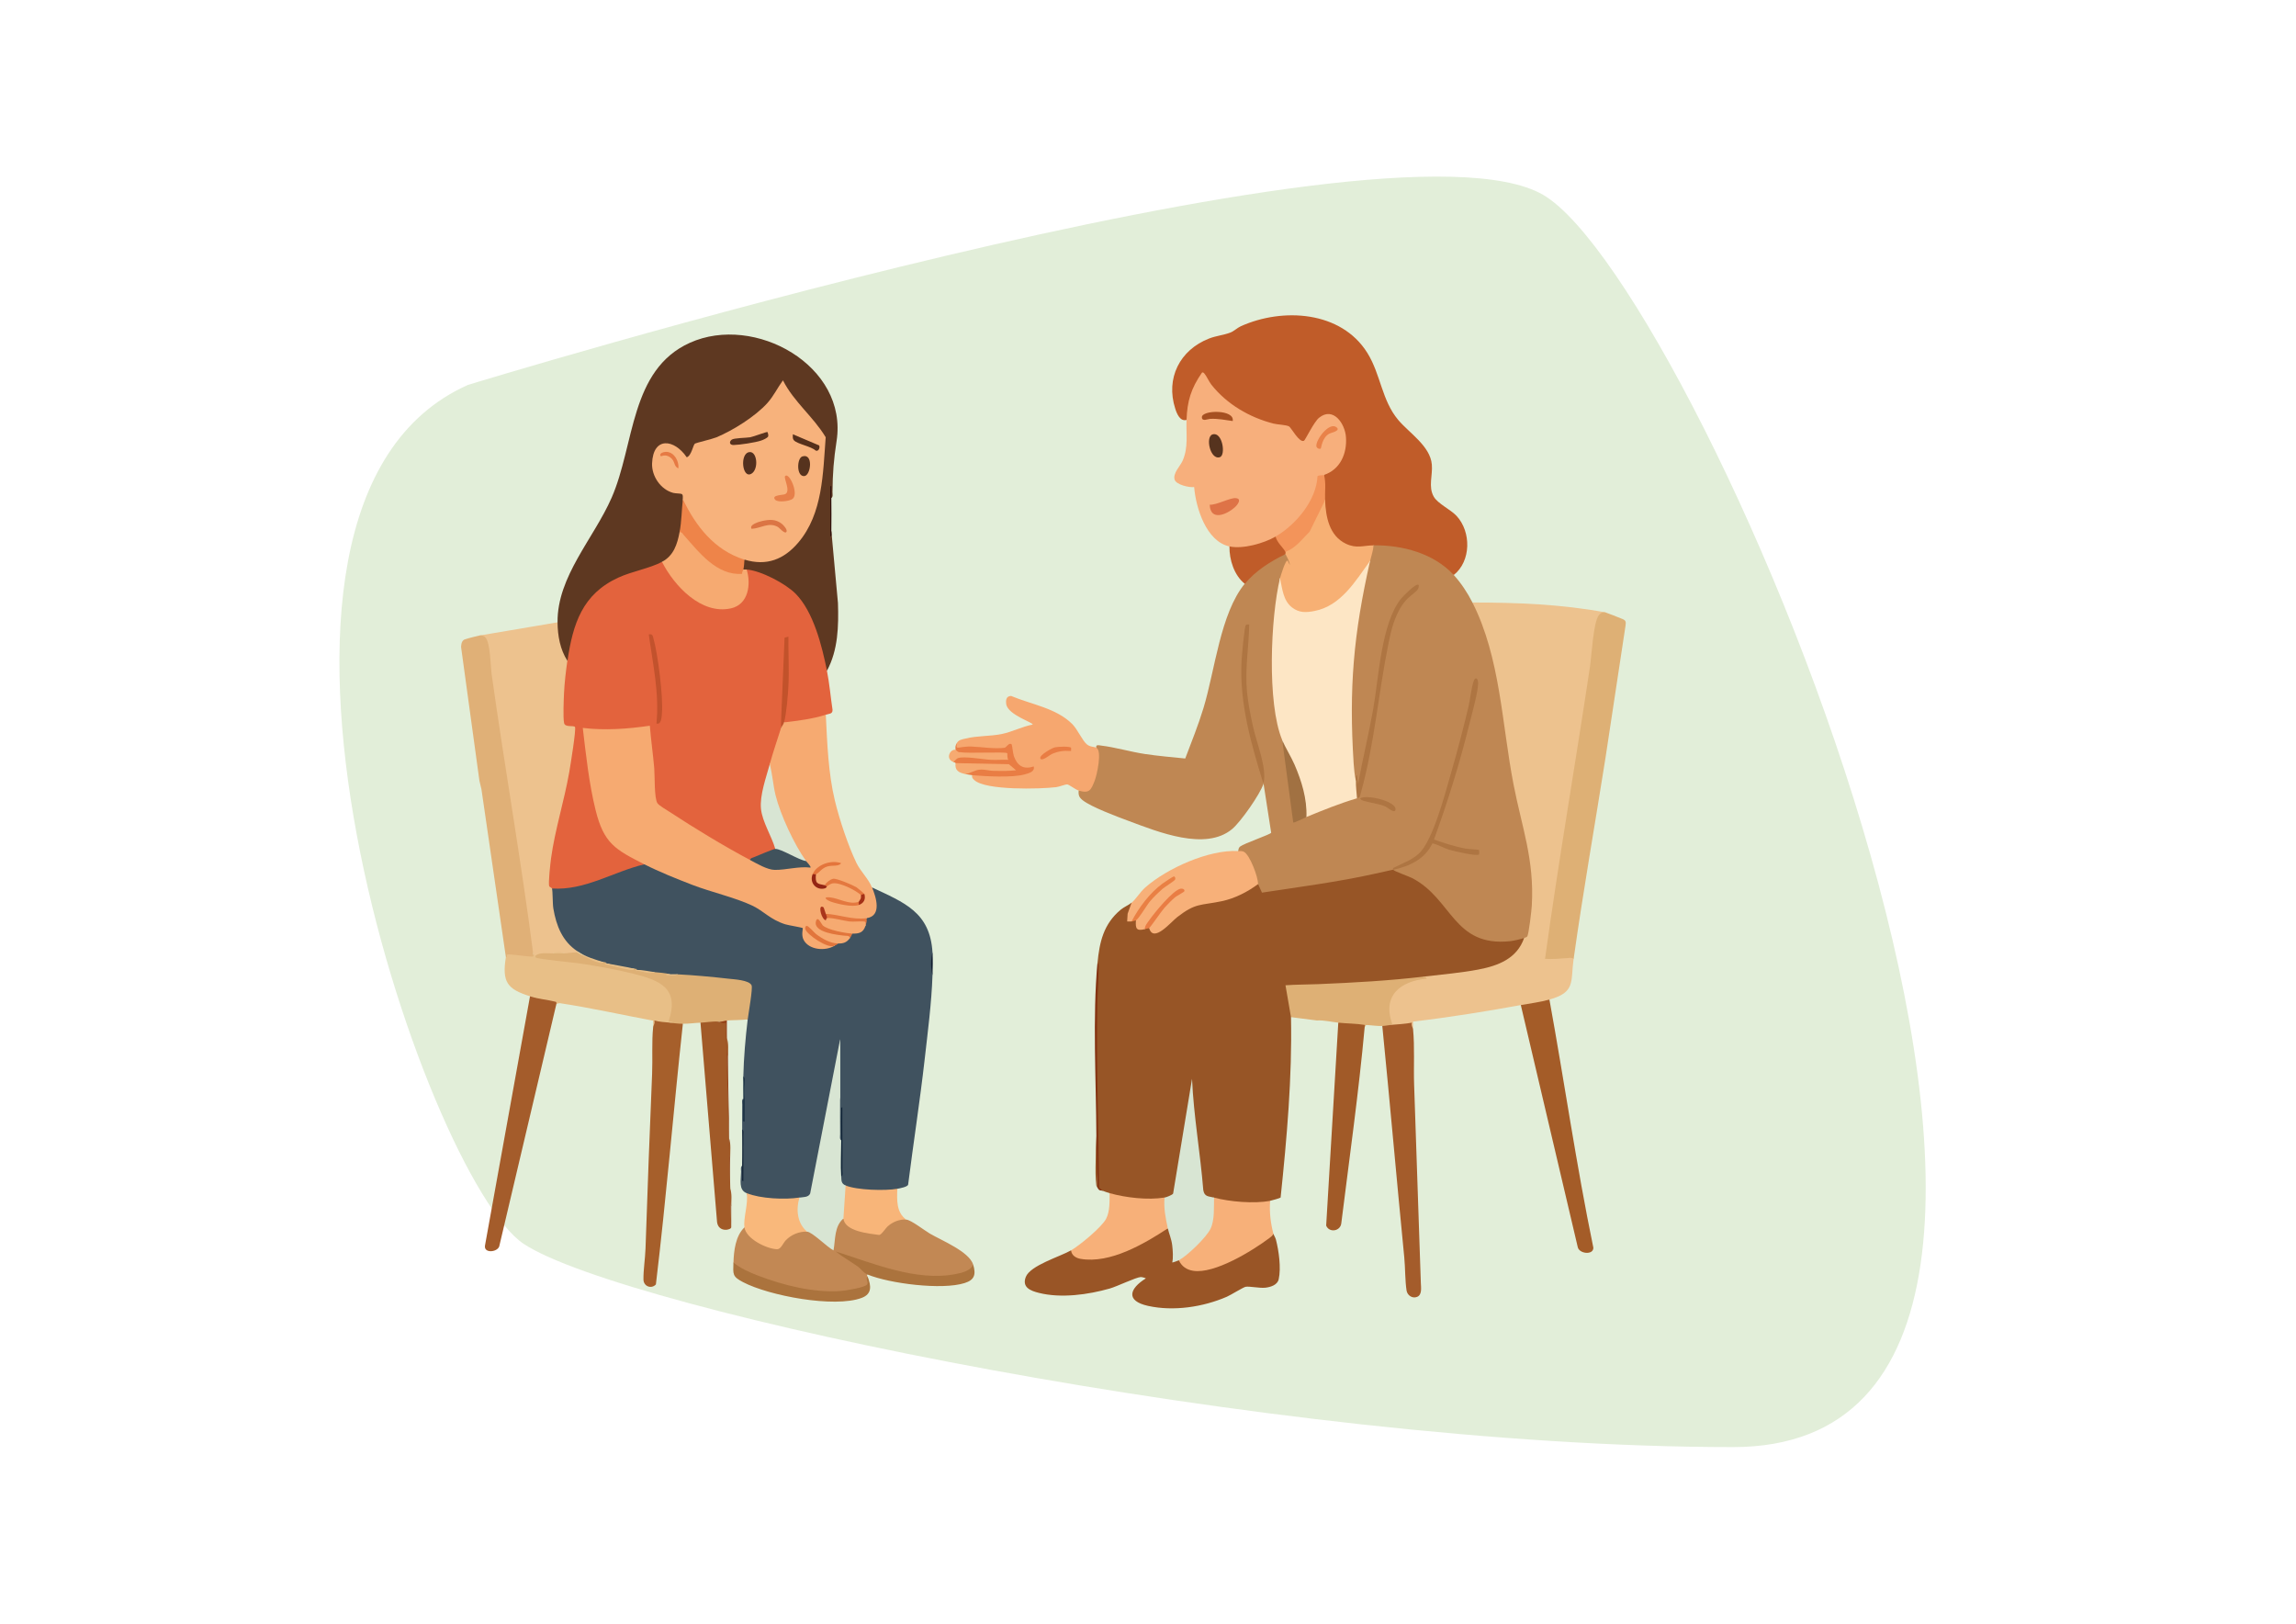 <?xml version="1.0" encoding="UTF-8"?><svg id="Ebene_1" xmlns="http://www.w3.org/2000/svg" width="297mm" height="210mm" viewBox="0 0 841.89 595.28"><path d="M171.57,141.12s336.41-103.14,394.22-69.71c57.81,33.43,239.18,459.12,69.71,459.12s-407.44-50.48-443.5-74.52c-36.06-24.04-120.19-270.42-20.43-314.89" fill="#e2eed9"/><path d="M588.71,224.52h0c-1.67,1.32-2.16,1.72-2.76,3.91-5.78,40.05-12.08,81.01-18.88,122.88,1.07-.62,9.34-1.18,9.74-.79l.2,1.02c-1.17,8.36.83,12.22-8.87,14.92-2.39,2.03-7.44,2.8-10.48,2.02-13.09,2.38-26.3,4.51-39.52,6.05v2.83c-.75.16-1.18-.28-1.27-1.32-2.52.5-4.79.4-6.8-.3-4.75-9.32,2.52-17.25,12.2-17.28l.3-.47c.49-.48,1.06-.82,1.72-1.01,5.29-.56,10.57-1.16,15.83-2,6.86-1.1,14.45-3.25,17.49-10.13l1.26-.98c3.3-10.82,2.42-24.17-.14-35.91-4.35-16.9-7-34.22-9.38-51.58-1.82-11.37-4.3-22.74-9.21-33.21l-.22-2.28c16.31,0,32.74.64,48.79,3.63" fill="#edc28e"/><path d="M204.42,228.15c.83,1.02,1.19,2.39,1.07,4.11.7,3.38,1.56,6.72,2.56,10l.63,1.29c-.54,3.52-.8,7.08-1.05,10.63-.12,1.69-.66,10.73.42,11.07,2.8-.16,4.01.78,3.62,2.83-1.19,12.47-4.1,24.94-7.12,37.41-1.36,6.38-2.41,12.73-2.46,19.05.58.14.55.6.31,1.19l.72.17c.53,7.76,1.27,16.39,8.2,21.58l.35,1.24c.18.12.17.26,0,.4-.37,1.27-4.29,1.63-4.84.4-1.31-.34-2.72-.36-4.03,0l-.47.81c-.41.08-4.61.36-5.25.37-.3,0-.54-.16-.73-.37-.6.92-.92.64-.81-.4l-1.07-4.04c-6.02-37.65-11.49-74.42-16.42-110.29-.4-1.03-1.16-1.89-2.27-2.6l28.63-4.84Z" fill="#edc28e"/><path d="M588.71,224.52c-1.13-.16-1.72.15-2.43,1-2.04,2.45-2.69,15.01-3.27,18.9-5.36,35.72-11.55,71.35-16.48,107.12,2.83.16,5.59-.08,8.4-.3.78-.06,1.39-.23,2.09.3,3.46-24.64,7.82-49.22,11.69-73.79,0,0,7.12-46.85,7.33-48.35.21-1.49.11-1.92-1.07-2.45-1.17-.53-6.27-2.43-6.27-2.43" fill="#deb075"/><path d="M175.79,232.99c.96-.12,1.59.05,2.25.78,1.77,1.95,1.82,10.5,2.24,13.49,4.81,34.25,10.85,68.37,15.27,102.68.74.64.66,1.48-.43,1.57l-8.26-.78c-.72.83-1.18.84-1.39.02l-8.94-61.42-.74-3.09-6.71-48.92s-.14-2.38,1.32-2.89c1.88-.65,5.39-1.42,5.39-1.42" fill="#e0b077"/><path d="M533.06,210.81c2.69,2.94,5.05,6.53,6.85,10.08,10.27,20.23,10.79,44.65,15.05,66.61,3.08,15.88,7.68,27.58,6.72,44.48-.09,1.62-1.1,10.7-1.72,11.4-.19.21-.78.38-1.1.5-1.64,2.08-5.96,2.22-8.51,2.16-8.75-.2-12.65-3.1-18.29-9.27-5.69-7.77-11.89-14-21.18-16.89-.19-.32-.18-.66-.01-1l.37-.46c6.67-2.79,6.55-2.63-.37.46-.32.28-.64.55-1,.77-.35.22-.7.42-1.07.51-15.18,3.55-30.77,5.85-46.28,7.79-.44.02-2.48-3.36-1.25-3.83l-.84-.56c-.55-2.85-2.43-9.35-5.04-10.69-.76.08-1.22-.2-1.39-.85.13-.61.15-1.21.69-1.64,1.56-1.22,11.27-4.48,11.42-5.09l-2.84-18.28c-.68-5.35-.68-5.21,0,.4-1.27,3.85-8.32,13.9-11.48,16.54-9.76,8.15-27.17,1.02-37.81-2.93-4.07-1.51-13.88-5.16-16.97-7.63-1.29-1.03-1.65-1.85-1.48-3.56.83-.43,1.9-.64,3.23-.63,3.17-4.17,3.57-10.13,3.22-15.1-.27-1.28,1.07-.84,1.76-.76,5.13.6,10.92,2.33,16.24,3.12,4.83.71,9.76,1.13,14.62,1.62,2.32-6.13,4.78-12.21,6.69-18.5,4.22-13.86,6.15-34.57,15.12-45.57-.03-.28-.04-.56,0-.84.21-1.4,4.2-4.44,5.59-5.48,2.54-1.9,6.29-4.71,9.33-4.56,1.9-.04,3.54,5.35.62,3.86l-1.72,4.72-.92.28v4.01c-2.58,17.65-3.87,36.73,1.18,54.01l-.37,1.26,1.44,4.7,3.25,24.38c1.1-.28,2.24-.74,3.4-1.39l.77.54c.3-.34.6-.68.94-.97,1.84-1.56,13.9-6.08,16.26-6.04.45,0,.9.07,1.35.16,2.86-9.21,4.64-19.89,6.24-29.84l-4.73,23.04c-.72,2.41-1.65,2.05-1.6.19l-.31.16c-.38-.08-.7-.27-.94-.57-.24-.31-.53-3.71-.58-4.49-1.06-15.57-1.08-31.03.78-46.57,1.15-9.65,2.51-19.98,5.99-29.02-.98-1.2.02-4.76,1.21-5.65l1.29-.8c7.01.13,14.15,1.48,20.39,4.8,2.8,1.49,7.05,3.86,7.76,6.9" fill="#bf8753"/><path d="M510.89,318.88c.18.48,5.75,2.44,6.86,3.02,14.81,7.6,15.1,25.36,36.04,23.15,1.11-.12,4.04-.78,5.08-1.17-2.65,7.59-9.52,10.19-16.84,11.58-6.12,1.17-13.2,1.79-19.45,2.53l-1.85.67c-16.11,2.06-32.25,3.15-48.42,3.26l1.77,10.27-.7.71c.44,22.12-1.51,44.21-3.81,66.15-.13.19-3.3,1.09-3.85,1.19-.12.22-.26.44-.42.62-1.41,1.49-18.54.39-19.77-1.18-.15-.19-.27-.42-.37-.65-1.62,1.43-4.4-.25-4.68-2.35l-3.72-34.32-5.87,35.45c-.57.98-3.23,2.52-3.88,1.21-.15.23-.3.44-.49.62-1.79,1.66-15.93-.13-18.76-1.15l-.91-1.08c-.93-.26-1.51-.44-2.42-.81-1.79-.59-2.44-1.84-1.76-4.28-.67-26.28-1.06-53.76-.25-79.2.73-7.79,2.25-14.36,8.46-19.56,1.24-1.04,2.95-1.72,4.04-2.62l.64.6-1.29,3.58c-.18.98-.19,2,.65,2.68.77-.97,1.31-1.1,1.61-.4.64.41.97,1.25,1.01,2.53,1.07-.09,1.8.15,2.22.69.42-.94,1.02-1.5,1.61-.4l.88.13c.72,1.54,2.13,1.35,4.24-.58,3.81-4.16,8.22-7.08,13.25-8.78,7.1-1.08,14.17-2.32,20.15-6.89l1.4-.02,1.44,3.18c13.83-2.12,27.73-3.89,41.39-6.93,2.26-.5,4.55-1.01,6.77-1.5" fill="#975526"/><path d="M236.28,316.87l1.16-.02c11.63,5.24,23.69,9.22,35.77,13.16l4.33,1.99c5.39,4.25,10.75,6.43,17.29,7.77-.82,7.35,5.57,8.22,11.21,6.95-.14-.43.26-.7,1.21-.81.38-.68,1.16-1.07,2.36-1.18.71-.76,1.4-1.04,2.07-.84-.62-1.02-.41-1.55.81-1.61.46-.67,1.33-1.04,2.64-1.14.72-.87,1.45-1.43,2.2-1.68l.2-1.22c-.96-.38-.54-1.13.2-1.61l.35-.88c4.18-1.12,2.27-6.51,1.21-9.38l.45-1.03c11.83,5.59,21.26,9.02,22.18,23.79-.26,2.81-.3,5.66,0,8.47-.33,10.04-1.74,20.77-2.87,30.8-1.74,15.34-4.13,30.63-6.07,45.95-.27.8-3.03,1.31-3.96,1.48-.08.32-.16.69-.44.89-1.28.93-17.14.05-18.27-1.14l-.25-.96c-1.59,1.36-3.36-2.35-1.61-3.23.1-.27.19-.56.19-.86.08-4.18.08-8.64.01-12.94,0-.03-.09.2-.21.5-.26.25-.76.45-.88.24-1-1.73-.52-11.89-.06-14.04.14-.65.33-1.29.54-1.93v-21.37l-.79,8.24-9.45,48.57c-.66,1.61-3.66,2.76-4.69,1.25l-.7.91c-6.05.62-12.33.34-18.16-1.48l-.5-1.05c-3.03-1.22-2.05-4.86-2.02-7.87,0-.68-.26-1.79.41-2.21.43-4.38.43-8.82,0-13.31,0-3.02-.04-6.05,0-9.08,0-.68-.26-1.79.41-2.21l.21.51c.19-2.97.12-5.83-.21-8.58.18-7.09.78-13.95,1.61-20.97l-.52-.19c.4-3.93.8-7.92,1.2-11.99-.49-1.04-3.88-1.51-5-1.64-6.47-.78-13.15-1.36-19.72-1.8-.66-.16-1.24-.46-1.76-.9-.91.24-1.94.39-2.82,0l-1.17-.15c-.7.87-4.06.61-4.48-.66-2.18.05-4.33-.22-6.45-.81-.5.25-.77.21-.81-.4-3.51-.06-7.11-1.04-10.48-2.02-.43.26-.7.11-.81-.4-3.51-.26-6.87-2.06-9.68-4.03-5.45-3.64-7.7-9.33-8.76-15.63-.31-1.81-.2-6.42-.51-7.35,1.87-.74,3.98-1.09,6.33-1.05,8.64-2.15,17.13-4.86,25.49-8.12l2.06.3Z" fill="#40525f"/><path d="M273.78,208.8l.73-.73c13.77,3.03,21.11,10.11,25.81,23.46,1.54,4.37,3.38,9.84,2.89,14.37.95,4.7,1.34,9.57,2.06,14.32.09,1.6-1.34,1.44-2.46,1.81-.15.26-.3.51-.5.72-1.14,1.23-11,2.6-13.36,2.73l-1.47-.63c-.47-.49-.88.32-1.21,2.42-.05,4.32-1.71,9.27-4.03,12.9l-.1,3.23c-4.23,9.96-1.91,17.52,2.63,26.74l-.52,1.08c.05.18.09.36.07.53-.05.51-8.28,3.64-9.35,3.5-.36.04-.72.06-1.08.03-.35-.03-.69-.07-.97-.21-11.15-5.95-22.5-12.81-32.48-20.1-1.12-4.25-1.57-8.69-1.36-13.32-.71-5.06-1.12-10.1-1.23-15.12-7.45,1.74-16.25,2.41-23.71.73,1.29,8.2,2.6,16.43,3.94,24.7,2.23,12.31,5.83,18.91,17.61,23.71l.58,1.2c-11.31,2.68-21.81,9.69-33.87,8.87-.09-.26-.84-.5-.99-.81-.46-.91.42-8.55.64-10.22,1.45-10.56,4.84-21.09,6.68-31.63.36-2.04,2.63-15.93,2.09-16.57-.56-.66-3.67.27-3.99-1.45-.41-2.18-.13-8.38-.02-10.91.17-3.67.69-8.22,1.23-11.88-.7-5.26,1.37-12.15,3.68-17,5.42-11.35,15.07-15.23,26.6-18.32,1.56-.88,3.02-1.21,4.4-.97,1.26.6,2.28,1.8,3.05,3.6,6.03,12.4,30.95,21.65,27.4.02l.61-.8Z" fill="#e3633d"/><path d="M304.83,182.59l-.2-.56c.02,4.37.02,8.74.02,13.09l.19-.44,2.42,26.42c.26,8.45.07,17.21-4.03,24.8-1.82-9.03-4.93-21.6-11.49-28.23-3.69-3.73-12.75-8.47-17.94-8.87-.4.95-.8.95-1.21,0-1.05-.44-.77-3.49.4-3.63l1.27-.48c23.77,4.17,27.21-27.1,27.75-44.2-5.16-6.37-10.15-12.85-14.98-19.46-6.47,11.71-19.02,19.37-31.68,22.25-.63,2.68-1.87,4.35-3.71,5.02-13.46-15.89-16.88,11.85-1.87,11.93,1.37.29,2.15,2.25.64,2.77.68,3.74.89,8.98-1.21,12.1,1.24,1.63-.57,5.69-1.66,7.42-.94,1.5-2.97,4.31-4.79,3.47-4.58,2.4-10.96,3.47-15.87,5.7-13.34,6.05-16.79,16.96-18.81,30.59-2.7-4.17-3.58-9.21-3.63-14.11-.16-16.86,13.26-30.7,19.83-45.7,8.51-19.43,6.67-46.87,28.69-56.8,23.75-10.7,58.11,8.4,53.79,36.05-1.04,6.69-1.43,11.81-1.5,18.66,0,.68.26,1.79-.41,2.21" fill="#5e3821"/><path d="M435.08,153.96c-2.38.63-3.55-2.26-4.14-4.12-3.6-11.19,1.68-21.54,12.4-25.73,2.55-1,5.53-1.28,7.87-2.21,1.24-.49,2.54-1.74,3.76-2.29,15.32-6.91,36.81-5.65,46.41,9.78,4.93,7.92,5.26,17.38,11.32,24.57,4.02,4.78,11.71,9.53,12.32,16.31.37,4.06-1.38,8.11.7,11.8,1.46,2.59,6.21,4.72,8.41,7.11,5.35,5.81,5.34,16.53-1.07,21.63-7.29-7.95-18.81-11.01-29.44-10.89-.59,1.12-3.61,1.25-4.96,1.23-9.59-.16-14.49-9.02-12.78-17.76l-.83-.76c.17-2.56.11-5.09-.19-7.62l.61-.9c.58-1,1.57-1.83,2.98-2.49,8.74-4.73,2.67-27.5-6.01-15.65-1.2,2.34-2.62,4.48-4.25,6.42-2.42-.62-4.41-2.42-5.97-5.4-12.48-1.53-24.93-8.21-31.18-19.43-3.2,4.55-4.94,9.76-5.12,15.32l-.86,1.07Z" fill="#c05c29"/><path d="M319.75,325.33c1.5,3.57,3.71,10.51-2.02,11.29-.15.52-.44.66-.91.66-4.63-.04-8.61-.7-13.14-1.46l-.87-.81c-.32.07-.73.11-.9-.13-.83-1.16.53,1.73,1.3,1.74l.16-.58c4.66.51,9.36,1.01,14.12,1.5.07.64.01,1.27-.16,1.91-.76,2.46-2.36,2.91-4.84,2.82-.49.5-.69.92-.81,1.61-1.2,1.63-2.34,2.07-4.44,2.02-1.49.3-1.9.57-1.21.81-3.3,2.05-9.39,1.65-11.37-2.14-.94-1.8-.17-4.16-.32-4.31-.23-.24-5.32-1.04-6.46-1.41-5.57-1.79-7.71-4.78-12.09-6.86-6.14-2.91-15.15-4.97-21.88-7.56-5.8-2.24-12.12-4.76-17.64-7.56-10.74-5.44-14.84-7.66-17.87-19.83-2.41-9.71-3.54-20.25-4.71-30.17,8.1.98,16.51.37,24.59-.81.4,5.18,1.17,10.36,1.61,15.53.24,2.77-.04,11.18,1.2,12.91.64.89,3.38,2.46,4.48,3.18,8.84,5.82,20.08,12.64,29.4,17.57l.46-.29c2.77,1.35,5.65,2.4,8.63,3.14l11.64-1.02c-.51-.44-.67-.83-.16-1.43l-1.77-1.21c-6.28-10.27-11.75-22.01-11.53-34.27,1.2-4.35,2.66-8.61,4.03-12.9.09-1.41.49-2.22,1.21-2.42,4.96-.6,10.57-1.27,15.32-2.82.52,10.41.89,21.37,3.34,31.54,1.63,6.78,4.86,16.52,7.88,22.76,1.56,3.23,4.3,5.64,5.71,9" fill="#f6aa71"/><path d="M435.08,153.96c.24-6.99,1.66-11.55,5.65-17.34.25-.21.57-.04.83.25.81.9,1.72,3,2.62,4.15,5.66,7.17,13.99,12.03,22.81,14.28,1.46.37,4.69.45,5.71,1.05.72.42,3.8,6.19,5.47,5.22.44-.25,3.61-6.88,5.5-8.41,5.18-4.18,9.48,2.07,9.86,7.05.46,6.01-2.07,11.94-8.06,13.91.14.74-.41,1.07-1.65.99-.81,9.15-7.41,16.93-14.88,21.8l-1.21-.21c0,.37-.01.77-.26,1.07-1.42,1.71-14.09,4.64-16.08,3.49-.33-.2-.49-.58-.6-.93-8.48-1.84-12.3-14.13-12.92-21.76-1.76.24-6.6-.84-7.16-2.73-.7-2.37,2.04-4.91,2.95-6.97,2.14-4.88,1.23-9.77,1.41-14.92" fill="#f7af7c"/><path d="M428.22,450.34l.94.45c1.24,3.51,1.94,7.21,1.67,10.93.58-.31.99-.29,1.43.31,1.01.44,2.01,1.18,3,2.24,7.29,4.25,24.72-7.1,30.67-11.82l1.01-.1c.12.46.7,1.31.91,2.11,1.07,4.14,1.94,10.36,1.02,14.54-.47,2.14-3.07,2.91-4.96,3.1-2.12.21-5.77-.59-7.16-.34-.88.16-5.39,2.99-6.88,3.64-8.71,3.79-19.57,5.43-28.91,3.36-8.26-1.83-6.88-6.31-.8-10.09-.38-.23-1.53-.5-1.9-.48-1.72.09-8.69,3.45-11.32,4.2-7.96,2.27-17.87,3.64-25.98,1.61-3.08-.77-6.29-2.01-4.84-5.82,1.63-4.28,12.61-7.48,16.62-9.79.69.33,1.38.93,2.08,1.79,7.69,4.18,25.54-5.31,32.1-9.96l1.31.11Z" fill="#995526"/><path d="M332.25,447.12c1.8.11,6.69,3.96,8.75,5.16,4.31,2.51,14.41,6.6,15.85,11.37.16,4.24-9,4.85-12.04,4.9-11.61.18-22.42-3.5-33.27-7.21,2.36,1.52,4.54,3.2,6.54,5.03l.06.92c-.53.04.01.68,0,.81.85,2.78.19,4.31-1.99,4.59-15.19,4.05-33.46-.63-46.83-8.6l-.38-1.22c.14-4.35.76-9.77,4.03-12.9l.87.27c1.66,4.1,7.24,6.82,11.45,6.88,2.26-3.31,6.48-7.67,10.66-5.54.24-.84.87-.86,1.89-.06l7.17,5.58c-.04-4.02,1.02-7.51,3.18-10.46l1.06.1.86.29c.14,3.09,10.57,5.4,12.19,4.97,2.35-2.79,6.04-6.95,9.94-4.86" fill="#c28854"/><path d="M185.47,350.74l.4.2c-.12-1.22-.05-1.01,1.01-1.02,1.34-.02,8.21,1.05,8.6.72.17-.15.04-.67.08-.7.06-.05.77.36.81.4,12.4,1.43,24.49,3.44,36.93,6.24,9.72,2.2,16.24,5.86,13.09,17.15,1.83.47.83,1.43-.82,1.21-1.16.8-2.69.9-4.6.28-.26.92-.75,1.37-1.44,1.34l-.05-2.37c-11.34-2.09-22.72-4.68-34.14-6.4-.59-.09-1.24.34-1.29.3l-8.95-1.76-.72-1.06c-8.4-2.67-10.38-5.14-8.87-14.52" fill="#e8bf87"/><path d="M402.01,274.12c2.18,1.14.2,10.04-.61,12.09-1.35,3.43-1.91,4.79-5.84,3.64-1.16-.34-3.59-2.24-4.23-2.27-.68-.03-2.96.87-4.09,1.01-5.78.7-25.85,1.25-29.97-2.59-.61-.57-.95-.86-.83-1.79l.74-.73c1.42.73,21.56.52,20.81-1.34-5.36.94-7.41-4-7.69-8.52-1.52,1.43-3.57,1.92-6.17,1.47-4.29-.62-8.53-.68-12.72-.2-.9-.33-1.1-1.12-.61-2.38.71-1.34,1.93-1.41,3.29-1.75,4.21-1.06,8.94-.78,13.26-1.66,3.78-.78,7.45-2.73,11.28-3.45.52-.67-9.06-3.52-9.66-7.48-.23-1.53,0-2.98,1.78-3.02,7.44,3.14,16.49,4.41,22.41,10.29,1.96,1.95,3.75,6.17,5.41,7.49,1.28,1.01,2.61.77,3.44,1.2" fill="#f6a76f"/><path d="M510.08,375.74c2.57-.21,5.12-.35,7.66-.81-.4.89.36,1.96.4,2.42.63,6.36.16,13.89.39,20.38.83,24.16,1.62,48.38,2.46,72.55.06,1.78.51,4.4-1.35,5.17-1.73.72-3.62-.52-3.89-2.35-.56-3.69-.46-8.25-.83-12.07-2.78-28.28-5.24-56.61-8.06-84.88.34-1.11,2.81-1.61,3.23-.4" fill="#a45c2b"/><path d="M557.66,368.48c3.52-.64,7.02-1.05,10.48-2.02,5.52,30.3,9.88,60.83,16.11,90.99.02,2.83-5.35,2.22-5.75-.34l-20.85-88.64Z" fill="#a45c28"/><path d="M245.55,374.93l1.52-.11c.6-.79,2.9-.56,3.32.51-3.45,31.82-6.08,63.8-9.89,95.56-1.65,1.8-4.52.74-4.56-1.8-.05-3.49.63-7.76.75-11.28.73-21.4,1.51-42.69,2.42-64.12.23-5.4-.18-11.91.39-17.16.05-.47.81-1.52.4-2.42,1.85.55,3.74.6,5.64.8" fill="#a65f2b"/><path d="M194.34,365.26c3.52,1.12,6.27,1.2,9.41,2.01.43.11.23.79.26.81l-20.97,88.92c-.82,2.14-5.66,2.55-5.21-.34l16.51-91.4Z" fill="#a45c2b"/><path d="M454.03,312.03c.71.04,1.25-.12,2,.21,2.21,1,5.33,9.31,5.26,11.89-3.87,2.88-8.53,5.26-13.29,6.26-7.87,1.65-9.46.51-16.34,5.84-2.34,1.82-8.74,9.62-10.29,4.02-.21-.22-.49-.56-.38-.76,1.33-2.28,6.67-9.25,1.52-2.3-.79,1.34-1.71,2.5-2.76,3.46-3.02.74-3.46-.16-3.23-3.23.12-.8-.42-.66-1.61.4-.52.06-1.09-.03-1.61,0l.18-2.85,1.44-4.01c1.6-1.31,3.12-3.94,5.05-5.63,7.97-7,23.36-13.94,34.06-13.32" fill="#f7b079"/><path d="M211.68,349.13c3.05,1.82,6.28,3.03,9.68,3.63.16.05.41-.08.6,0,.2.08.22.2.21.4,3.42,1.18,6.92,1.85,10.48,2.02.19.05.44-.07.6,0,.19.08.23.21.21.4,2.09.58,4.24.85,6.45.81,1.84.23,4.06.25,5.64.81.67.44,1.92.2,2.82,0,5.92.3,12.84.93,18.75,1.61,2.05.24,7.57.48,8.46,2.42.51,1.1-1.15,10.31-1.41,12.49-2.53.31-5.13.23-7.66.4l-.32.86c-.84-.24-1.81-.39-2.91-.45-1.24,1.12-5.2,1.6-6.45.4-2.16.09-4.14.41-6.45.4-1.89,0-3.16-.23-4.84-.4l1.61-.4h-2.01c4.16-12.34-3.16-15.1-13.23-17.63-6.1-1.53-13.06-2.72-19.3-3.68-2.27-.35-15.55-1.59-16.17-2.19-.18-.18-.03-.61-.09-.7,1.74-1.28,4.36-.77,6.45-.81,1.32-.36,2.71-.34,4.03,0,1.01,0,4.61-.48,4.84-.4" fill="#deb075"/><path d="M490.72,374.93c1.19-1.34,10.55-.17,10.29.66-.39.23-.55.56-.61.95-2.2,24.04-5.59,47.94-8.57,71.88-.29,3.03-4.47,3.63-5.55.9l4.44-74.39Z" fill="#a15a28"/><path d="M522.58,358l.6.8c-9.58.83-16.44,6.16-12.69,16.53l-.41.41c-.91.07-1.93.36-3.23.4-1.9.06-3.4-.2-5.18-.32-.9-.06-.81-.1-1.27.72v-.79c-3.19-.53-6.49-.48-9.68-.82-2.49-.26-5.23-.97-7.86-.81l-9.48-1.21-2.02-11.69c3.95-.29,7.93-.25,11.89-.41,13.37-.55,26-1.25,39.32-2.82" fill="#deb075"/><path d="M465.72,440.26c-.29,4.28.17,7.98,1.21,12.1-.32.69-.89,1.1-1.48,1.54-6.26,4.68-20.14,13.26-27.98,11.99-2.4-.39-4.19-1.64-5.22-3.85l-.05-.9c7.58-5.4,13.68-11.28,12.13-21.4l.82-.68c5.86,1.56,14.6,2.27,20.56,1.21" fill="#f7b079"/><path d="M263.29,374.53c.97.22,1.99.28,2.97,0,.64,25.12,1.27,50.26,1.87,75.4.03,1.01-4.62,2.08-5.2-1.85l-6.08-73.15c2.13-.08,4.44-.55,6.45-.4" fill="#a15a28"/><path d="M427.01,439.05c.72,1.51,1.03,3.29.93,5.34.66,2.21.75,4.19.28,5.95-8.73,5.71-21.1,13.01-31.96,11.19-1.7-.28-3.35-1.26-3.52-3.13,3.13-1.81,11.23-8.48,12.84-11.56,1.42-2.71,1.27-6.44,1.28-9.41,5.95,1.67,14.03,2.61,20.16,1.61" fill="#f7b079"/><path d="M293.13,439.05l.58.89c-.94,3.62-.52,7.81,2.25,10.54v1.07c-2.92-.14-5.91,1.12-7.88,3.22-.97,1.04-1.76,3.26-3.16,3.22-3.76-.12-11.41-3.79-11.95-8.06-.45-3.57,1.5-8.68.81-12.5,5.03,2.04,14.06,2.45,19.36,1.61" fill="#f9b87b"/><path d="M329.02,435.82c-.13,4.11-.4,8.6,3.23,11.29-2.43-.15-4.88.85-6.66,2.41-.95.83-2.33,3.16-3.22,3.24-3.63-.5-12.69-1.29-13.1-6.05-.31-.06-.78-.19-.78-.41-.03-1.5.4-10.23.74-11.16l.84-.53c4.07,1.73,14.59,2.01,18.95,1.21" fill="#f8b579"/><path d="M318.13,468.08c1.36,3.36,1.63,6.31-2.14,7.74-9.96,3.77-34.02-.76-43.57-5.78-3.92-2.06-3.62-2.82-3.49-7.2,2.65,2.22,5.86,3.61,9.07,4.84,9.16,3.52,20.4,6.34,30.24,5.63,1.59-.11,9.01-1.27,9.71-2.41.48-.78-.15-1.5-.16-2.23,0-.32.33-.52.34-.6" fill="#ab733d"/><path d="M356.85,463.65c1.08,3.61.48,5.6-3.14,6.74-8.3,2.63-27.43.21-35.58-3.12-1.68-.69-2.36-2.07-3.66-2.99-2.64-1.86-5.52-3.43-8.03-5.47,13.51,4.27,29.59,11.13,43.97,8.28,2.31-.46,5.46-1.14,6.43-3.45" fill="#ab733d"/><path d="M471.37,202.34c1.06.27,1.03.49,0,.81-5.44,2.59-11.07,6.17-14.92,10.89-3.92-3.11-5.7-8.79-5.64-13.71,4.9,1.06,12.61-1.12,16.94-3.63l.9.21c.89,1.65,1.96,3.2,3.2,4.64l-.47.79Z" fill="#c05c29"/><path d="M350.8,272.51c.15.58-.5,1.72.58,1.59,1.76-.21,3.01-.47,4.89-.4,3.9.14,8.16.94,12.09.45.61-.08,1.65-2.13,2.6-1.24.16.15.48,3.34.79,4.26,1.21,3.52,3.55,5.11,7.28,3.81.57,1.93-1.81,2.52-3.31,2.93-4.57,1.27-14.28.72-19.27.29-.42-.04-1.97-.3-2.42-.4.94-1.8,4.48-2.48,6.57-2.44,1.56.49,10.15.65,9.82.27-.13-.15-.64-.6-.76-.65l-18.8-.4-.46-.82c-.22-.24-.52-.29-.81-.4-.61-1.51,1.51-2.4,2.89-2.46,5.35.46,10.74.72,16.15.79l-.05-.78c-5.64-.13-11.31-.26-17.01-.37-.93-.26-1.62-.62-1.17-1.63-.14-1.06-.06-1.54.4-2.42" fill="#e97d44"/><path d="M463.3,287.43c-4.5-14.6-8.74-29.08-8.08-44.58.07-1.68,1.05-13.3,1.61-13.71.4-.29.8-.18,1.23-.18-.15,8.4-1.62,16.35-.8,24.8.41,4.23,1.3,8.56,2.21,12.71,1.26,5.78,5.16,15.16,3.84,20.56-.03.13.04.29,0,.4" fill="#ae7542"/><path d="M350.39,279.77l19.55.41,2.63,2.21c-2.71.31-5.54.26-8.28.22-1.72-.03-3.24-.64-5.23-.42-1.67.19-3.29,1.31-5.04,1.61-2.38-.53-4-1.24-3.63-4.03" fill="#f6aa71"/><path d="M350.39,274.93c.21.05,1.02,1.11,1.8.82,2.2.57,16.56-.23,17.15.39.08.09-.1,1.9.4,2.41-2.08-.07-4.19.1-6.27.02-2.83-.11-10.05-1.48-12.27-.61-.48.19-1.14,1.06-1.63,1.4-3.13-1.22-1.04-4.9.81-4.44" fill="#f6aa71"/><path d="M402.41,353.16c.67.42.4,1.53.41,2.21.04,4.08-.35,8.08-.43,12.08-.43,22.64.43,45.38.62,67.97l1.42,1.2c-.9-.36-1.26.21-2.02-1.21-.47-6.28-.6-12.6-.4-18.95-.08-20.04-1.43-43.69.4-63.31" fill="#853412"/><path d="M266.52,374.13v6.45l.4,6.86c.02,9.95.39,19.88.4,29.84l.4,7.26c0,3.76,0,7.53,0,11.29l.4,6.45c0,2.55,0,5.11,0,7.66l-2.01-75c-1,.42-2.32-.36-2.82-.4,1.12.28,2.26-.34,3.23-.4" fill="#923e15"/><path d="M272.16,414.05c.67.42.4,1.53.41,2.21.07,5.58-.06,11.16-.01,16.74-.7.09-.38-.91-.4-1.4-.06-1.41,0-2.84,0-4.24-.03-4.43,0-8.88,0-13.31" fill="#112235"/><path d="M402.41,435.42c-.18-.35-.35-.35-.43-.96-.63-5.01.04-12.64.02-17.99l.4,18.95Z" fill="#975526"/><path d="M304.83,182.59c.04,4.02.06,8.08,0,12.1,0,.2.28,2.48-.4,1.81v-18.14c.57-.65.4.45.4.8.04,1.14-.01,2.29,0,3.44" fill="#30100c"/><path d="M272.57,394.69c.67.42.4,1.53.41,2.21.06,4.77-.05,9.55-.01,14.32-.7.09-.38-.92-.4-1.4-.1-2.34,0-4.72,0-7.06,0-2.68-.07-5.39,0-8.07" fill="#0f263a"/><path d="M341.93,357.59c-.68-2.45-.68-6.01,0-8.47.16,2.64.09,5.8,0,8.47" fill="#111d30"/><path d="M267.73,424.53c-.75-2.15-.4-4.95-.4-7.26.75,2.15.4,4.95.4,7.26" fill="#a15a28"/><path d="M266.92,387.43c-.74-1.94-.4-4.67-.4-6.85.75,1.94.4,4.67.4,6.85" fill="#a15a28"/><path d="M268.13,442.28c-.75-1.8-.4-4.4-.4-6.45.75,1.8.4,4.4.4,6.45" fill="#a15a28"/><path d="M221.36,352.76c-.86.67-2.51-.08-3.44-.39-2.21-.74-4.94-2.79-6.24-3.24v-.4c3.17,2.12,6.11,2.91,9.68,4.03" fill="#e8bf87"/><path d="M206.84,349.53c-1.34,0-2.69-.02-4.03,0,.81-.67,3.14-.69,4.03,0" fill="#e8bf87"/><path d="M497.18,286.22c1.04,1.69,1.56,4.68.4,6.45-6.35,1.87-12.43,4.35-18.55,6.86l-.79-1.33c-.12-8-3.11-15.63-6.81-22.61l-1.28-4.29c-5.6-13.43-4.25-44.96-.81-59.28l.92.45c1.25,17.32,17.6,11.6,25.05,1.42l5.87-8.01,1.22-.32c-6.09,26.98-7.82,46.6-6.04,74.4.12,1.91.38,4.4.8,6.25" fill="#fde6c5"/><path d="M503.63,199.93c-.09,1.94-.79,3.77-1.21,5.64-5.38,7.4-10.69,16.56-20.47,18.44-3.07.59-5.59.7-8.17-1.29-3.32-2.56-3.56-6.9-4.43-10.69.14-.57,2.08-7.14,2.82-6.45l.81,1.61c-.17-1.44-.97-2.76-1.61-4.03-.09-.18.09-.64,0-.81l.4-1.05c2.95-1.81,5.56-4.1,7.83-6.89l5.3-10.84.98-.16c.26,6.11,1.52,13.01,7.65,15.94,3.89,1.86,6.32.63,10.1.59" fill="#f7b074"/><path d="M510.89,318.88c-.28-.75.07-.68.51-.91,3.03-1.61,6.03-2.48,8.77-4.93,5.27-4.7,9.78-22.37,11.89-29.64,2.32-8.01,4.46-16.15,6.38-24.27.67-2.81,1.04-6.83,1.91-9.38.58-1.72,1.51-1.17,1.63.38.23,2.89-2.45,12.3-3.29,15.7-3.47,14.11-7.92,28.32-12.88,41.96,3.79,1.3,7.64,2.6,11.6,3.33.76.14,4.76.34,4.93.52.06.06.06,1.54,0,1.6-.78.82-9.46-1.26-10.98-1.72-2.06-.63-3.99-1.84-6.11-2.34-2.83,5.83-8.32,8.38-14.37,9.71" fill="#ae7542"/><path d="M497.18,286.22c.01-.51-.33-2.04.4-2.01l.4,3.22c1.66-9.16,3.89-18.17,5.52-27.34,2.07-11.62,2.93-31.49,10.22-40.59.58-.72,5.59-5.96,6.44-5.05.25.27-.04,1.36-.41,1.8-.84,1.03-3.09,2.5-4.23,3.83-4.02,4.72-5.33,10.51-6.52,16.46-3.6,17.94-5.06,36.42-10,54.11-.41,1.45-.2,1.65-1.42,2.01-.13-2.22-.46-4.19-.4-6.45" fill="#ae7542"/><path d="M479.03,299.53c-.79.32-4.52,2.24-4.83,2.02l-4.04-30.24c1.26,3.03,3.2,5.98,4.51,9,2.61,6.04,4.62,12.54,4.37,19.22" fill="#a17142"/><path d="M498.79,292.68c2.3-1.53,13.51,1.11,12.9,4.22-.3,1.53-2.92-.9-3.63-1.2-2.65-1.12-5.4-1.31-7.99-2.09-.5-.15-1.18-.33-1.28-.93" fill="#ae7542"/><path d="M445.16,439.05c-.08,3.47.26,8.22-1.28,11.43-1.51,3.16-8.52,9.9-11.63,11.56-.29.16-2.31.89-2.42.8.41-1.66.21-4.43,0-6.24-.28-2.42-1.17-4.26-1.61-6.25-.83-3.81-1.55-7.33-1.21-11.29.61-.1,2.91-.96,3.15-1.49l6.93-42.06c.6,13.67,3.04,27.19,4.13,40.83.45,2.52,1.98,2.2,3.94,2.72" fill="#d8e5d3"/><path d="M416.53,337.43c-.07.05-1.48.39-1.61.4,2.6-5.04,6.73-10.51,11.32-13.88.56-.41,3.93-2.66,4.2-2.65.3.01.74.62.41,1.21-.29.53-3.77,2.64-4.65,3.41-1.35,1.18-3.29,3.08-4.44,4.43-1.4,1.64-3.94,6.19-5.23,7.07" fill="#e98044"/><path d="M421.37,340.25c-.07.04-1.34.34-1.61.4,0-1.28,1-2.36,1.69-3.35,1.76-2.53,8.71-11.07,11.5-11.5.71-.11,1.51.23,1.33.94-.07.29-2.79,1.71-3.42,2.23-1.21,1.01-2.77,2.63-3.85,3.81-1.05,1.15-5.22,7.25-5.64,7.47" fill="#e97d44"/><path d="M308.05,402.35c0,4.5-.05,9.01,0,13.52,0,.68-.26,1.79.41,2.21.35,4.37.21,8.93,0,13.31.1,1.44-.05,2.52,1.61,3.23l-.81,12.1c-3.39,2.96-2.89,7.65-3.63,11.69-2.15-1.02-7.84-6.77-9.67-6.85-3.64-3-4.16-8.19-2.82-12.5,1.32-.21,3.32-.03,3.93-1.51l10.99-56.56v21.37Z" fill="#d8e5d3"/><path d="M312.49,342.27c-.18.6-.44,1.11-.81,1.61-.29-.96-1.07-.75-1.8-.82-2.4-.24-11.94-1.15-10.67-5.38.64-2.12,1.95,1.05,2.42,1.53,1.65,1.7,8.46,2.97,10.86,3.05" fill="#e1753c"/><path d="M307.25,345.9c-.27.48-.81.56-1.21.81-2.4,1.34-10.19-4.12-10.72-6.02-.15-.54-.08-1.12.45-1.24.62-.13,2.78,2.47,3.46,2.99,2.23,1.7,5.17,3.39,8.03,3.46" fill="#e1753c"/><path d="M317.73,336.63c.24,1.19-.11,1.88-.4,2.82-.17-.62.56-1.54-.59-1.62-1.71-.12-3.55.16-5.25,0-1.77-.17-7.07-1.61-8.27-1.2-1.01-.11-1.22-.99-.4-1.61,5.02.29,9.82,2.31,14.92,1.61" fill="#e4783f"/><path d="M308.46,431.39c-.3-4.18-.01-9.04,0-13.31,0-3.54-.15-7.15,0-10.69.02-.49-.3-1.5.4-1.41-.06,7.72.09,15.46.01,23.19,0,.68.26,1.79-.41,2.21" fill="#102437"/><path d="M308.05,402.35c0-7.12,0-14.25,0-21.37v21.37Z" fill="#142137"/><path d="M232.65,355.17c-.4.71-1.47.41-2.11.31-2.86-.46-5.88-1.52-8.78-1.93.06-.17.4-.33.41-.4,3.47.7,7.05,1.2,10.48,2.02" fill="#e8bf87"/><path d="M239.91,356.38c-2.02,1.05-4.68-.65-6.86-.41.04-.2.4-.33.41-.4,2.18.01,4.3.53,6.45.81" fill="#e8bf87"/><path d="M245.55,357.19c.92-.04,1.9-.05,2.82,0-1.01.87-2.79.23-4.03.4v-.39c.4-.02.81.01,1.21,0" fill="#e8bf87"/><path d="M249.18,195.09c.2-.89.68-.91,1.37-.35l7.55,8.34c3.65,3.51,9.64,8.13,14.47,5.72.4.02.81-.03,1.21,0,1.68,5.36.68,12.8-5.73,14.23-10.94,2.45-20.85-8.28-25.32-17.05,4.29-2.25,5.62-6.47,6.45-10.89" fill="#f6aa71"/><path d="M295.55,315.66c-.07.2-.15.37-.28.5-.42.39-9.41-3.41-10.52-4.09l-.48-.85c-1.31-4.66-4.76-9.9-5.24-14.72-.49-4.93,1.88-11.46,3.22-16.33,1,3.72,1.21,7.64,2.13,11.37,1.78,7.2,6.85,18.07,11.17,24.11" fill="#d8e5d3"/><path d="M295.55,315.66c.31.43,1.99,2.09,1.61,2.42-4.3-.54-8.93.9-13.11.84-2.73-.04-6.6-2.35-9.07-3.66.25-.74.98-.78,1.58-1.04,1.16-.5,7-2.96,7.69-2.99,2.16-.12,8.64,4.1,11.29,4.44" fill="#40525c"/><path d="M286.28,267.27l1.4-33.48,1.42-.39c-.08,5.92.3,12,0,17.94-.17,3.43-.72,10.37-1.61,13.51-.21.76-.89,1.43-1.21,2.42" fill="#c2522b"/><path d="M240.71,265.25c1.1-10.97-1.33-21.85-2.82-32.66,1.34-.2,1.38.28,1.68,1.34,1.68,5.89,3.64,21.52,3.15,27.49-.11,1.39-.19,4.35-2.01,3.84" fill="#c2522d"/><path d="M272.97,205.17c-3.11.65-7.09-2.13-9.68-4.04-5.58-4.12-11.48-11.34-12.9-18.14-.15-.31.25-1.42-.37-1.84-.43-.29-2.25-.2-3.18-.45-4.59-1.23-7.91-6.11-7.74-10.8.37-9.93,8.13-9,12.71-2.25,1.74-.56,2.33-4.56,3.02-5.03.39-.26,6.28-1.64,7.81-2.27,6.06-2.5,14.44-7.76,18.8-12.66,2.25-2.53,3.67-5.56,5.65-8.25,3.97,7.87,11.18,13.37,15.67,20.86-1.01,13.19-1.03,27.99-10.03,38.6-5.26,6.2-11.67,8.74-19.75,6.26" fill="#f7b27c"/><path d="M272.97,205.17c-.07,1.08-.14,2.62-.4,3.63-.11.43-.58.92-.43,1.58-9.34.7-15.83-7.92-21.42-14.21-.46-.52-.63-1.12-1.54-1.08.76-4.01.76-8.05,1.21-12.1,4.63,9.78,11.61,18.81,22.58,22.18" fill="#ee8449"/><path d="M485.48,174.12c.82,2.92.27,6.23.4,9.28l-5.65,11.49c-2.81,2.79-5.02,5.94-8.87,7.46-.85-1.6-3.16-3.5-3.63-5.64,7.45-4.32,14.95-13.28,15.37-22.12.66-.5,1.79-.27,2.37-.46" fill="#f3945a"/><path d="M316.93,327.75c.21,1.09-.58,1.21-1.21.4-2.04-1.83-7.98-4.83-10.51-4.27-.8.18-1.34.68-1.99,1.04-.55.59-1.07.39-.81-.4.51-.98,2.08-2.18,3.13-2.35,1.24-.2,7.12,2.28,8.44,3.08.43.26,2.89,2.31,2.95,2.5" fill="#e4783f"/><path d="M314.91,330.58c.93.31.71.68,0,1.21-2.46.86-7.72-.35-10.26-1.23-1.43-.5-3.27-1.83-.43-1.58,3.39.3,7.23,2.89,10.69,1.61" fill="#e4783f"/><path d="M297.97,320.5c1.48-3.61,6.96-5.35,10.48-4.03-.98,1.32-3.16.64-5.06,1.19-2.16.62-3.02,2.4-4.21,2.84-.38,1.13-.84,1.07-1.21,0" fill="#e4753c"/><path d="M299.18,320.5c-.3,3.49.39,3.48,3.23,4.03.15.03.5.43.81.4-.08.04-.16.58-.67.73-3.15.95-5.88-1.98-4.58-5.16.35-.07.94.1,1.21,0" fill="#942514"/><path d="M303.21,336.63c-.5.17-.06,1.31-1.02.41-1.34-1.26-2.22-5.7-.23-4.41.11.07.67,1.92.84,2.39.2.53.49.99.4,1.61" fill="#a9351c"/><path d="M316.93,327.75c.59,1.92-.17,3.39-2.02,4.03.06-.37-.09-.9,0-1.21.08-.25.52-.69.69-1.12.19-.47.03-1.12.11-1.3.08-.18.92-.36,1.21-.4" fill="#a43117"/><path d="M443.58,185.04c2.55.14,7.36-2.55,9.46-2.42,2.54.16.72,2.49-.26,3.37-3.08,2.74-8.95,5.14-9.21-.94" fill="#de7347"/><path d="M444.63,159.26c3.6-1.1,4.94,7.6,2.67,8.35-3.53,1.16-5.44-7.51-2.67-8.35" fill="#56331e"/><path d="M452.01,154.36c-2.96-.4-5.12-.92-8.26-.8-.85.03-3.04,1.12-3.05-.61,0-2.66,12.13-2.96,11.31,1.41" fill="#a65021"/><path d="M484.27,164.44c-.41.34-1.59-.11-1.6-.98-.04-2.58,4.73-8.68,7.27-6.9,1.96,1.37-1.78,2.05-2.46,2.4-2.76,1.45-2.95,5.26-3.2,5.47" fill="#e98249"/><path d="M392.73,274.13c.09.12-.05.87,0,1.2-2.62-.2-4.75.07-7.13,1.14-.55.24-3.86,3-4.16,1.48-.23-1.18,4.21-3.68,5.32-3.95,1.04-.26,5.48-.47,5.97.14" fill="#e97d44"/><path d="M274.85,165.74c2.83-.26,3.4,6.33.68,7.93-3.4,2-4.41-7.59-.68-7.93" fill="#53301e"/><path d="M287.89,174.52c1.46-1.49,5,6.29,2.84,8.29-1.01.94-5.5,1.52-6.49.4-1.59-1.8,2.91-1.67,3.65-2.04,2.2-1.08-.68-5.95,0-6.65" fill="#e7804a"/><path d="M281.44,158.39c.06.05.4,1.27.23,1.61-.32.63-1.86,1.27-2.56,1.51-2.11.73-7.85,1.59-10.1,1.64-1.53.03-1.74-1.18-.71-1.96.85-.64,5.32-.63,6.78-.88,1.28-.23,6.1-2.12,6.36-1.91" fill="#59331e"/><path d="M294.22,167.33c4.13-1.26,3.1,7,.71,7.21-2.96.27-2.79-6.58-.71-7.21" fill="#56331e"/><path d="M288.29,195.08c-.66.69-2.46-1.56-3.12-1.92-3.36-1.84-6.21.56-9.58.72-1.04-1.54,2.77-2.62,3.97-2.89,2.63-.58,4.91-.69,7.13,1.06.62.49,2.31,2.3,1.6,3.03" fill="#db7544"/><path d="M300.34,163.28c.45.73-.16,2.38-1.27,1.9-1.57-1.52-6.75-2.39-7.95-3.75-.6-.67-.4-1.44-.4-2.22l9.62,4.08Z" fill="#56301b"/><path d="M248.77,171.7c-1.84-.65-1.06-2.63-3.02-4.03-1.86-1.33-3.31-.27-3.43-.41-.91-1.06,1.12-1.68,2.16-1.6,2.83.22,4.52,3.42,4.28,6.03" fill="#e67a44"/></svg>